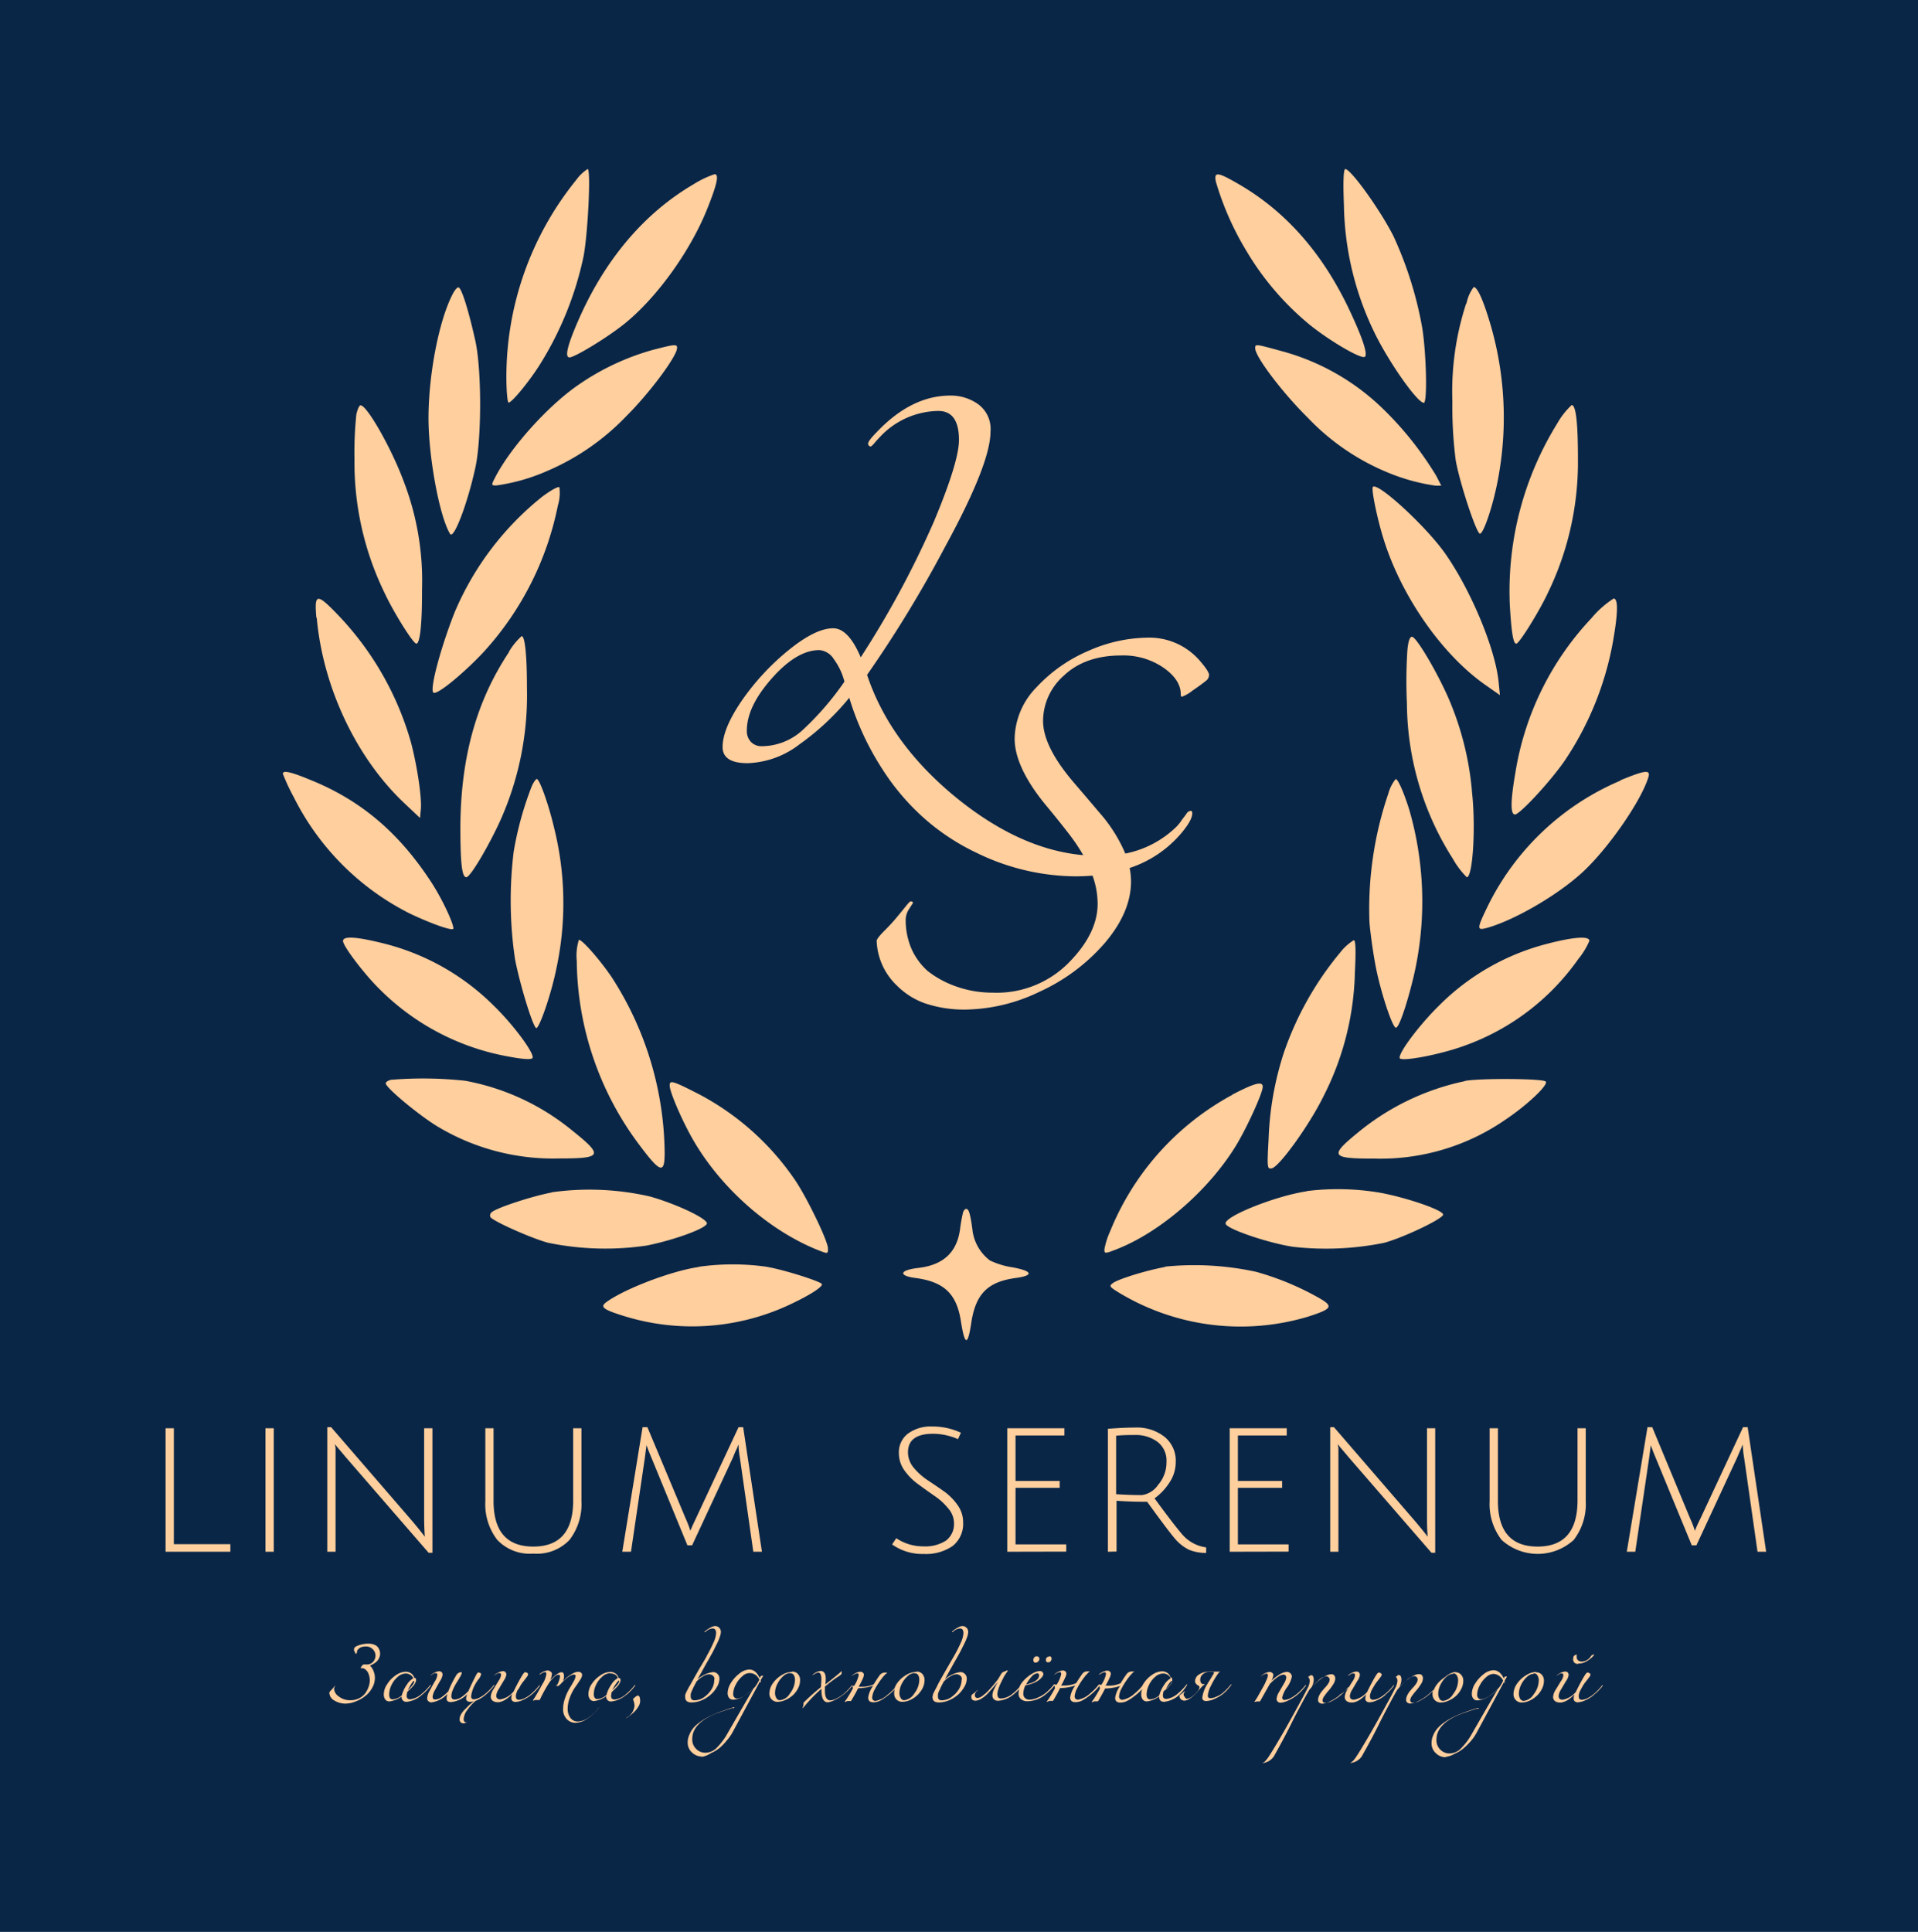 <svg xmlns="http://www.w3.org/2000/svg" viewBox="0 0 278.01 280"><defs><style>.a{fill:#0a2647;}.b{fill:#ffcf9d;}</style></defs><rect class="a" width="278.01" height="280"/><path class="b" d="M51.66,239.58c0,.07,0,.11-.08.11s-.06-.05-.11-.15,0-.13-.08-.19a.57.57,0,0,1-.07-.13l0-.09a.41.41,0,0,1,0-.12c0-.22.23-.4.68-.55a4.18,4.18,0,0,1,1.38-.24,2.22,2.22,0,0,1,.87.15,1.15,1.15,0,0,1,.54.39,1.9,1.9,0,0,1,.24.47,1.7,1.7,0,0,1,.06.46,1.33,1.33,0,0,1-.13.58,1.66,1.66,0,0,1-.27.44,2,2,0,0,1-.4.34,2.23,2.23,0,0,1-.37.21l-.3.15a1.69,1.69,0,0,1,.25.27,2.4,2.4,0,0,1,.3.59,2.49,2.49,0,0,1,.17.91,2.87,2.87,0,0,1-.42,1.49,3.8,3.8,0,0,1-1.05,1.2,5.13,5.13,0,0,1-1.38.75,3.85,3.85,0,0,1-1.39.29,3.06,3.06,0,0,1-1.64-.45,1.32,1.32,0,0,1-.72-1.17s.07-.13.22-.29a2.56,2.56,0,0,0,.27-.29l.21-.25c.05-.06.08-.1.09-.1s.06,0,.06,0l-.09.15a.48.48,0,0,0-.08.25,1.47,1.47,0,0,0,.69,1.12,2.62,2.62,0,0,0,1.68.54,2.74,2.74,0,0,0,1.3-.3,2.42,2.42,0,0,0,.88-.75,3.39,3.39,0,0,0,.47-.93,2.77,2.77,0,0,0,.16-.91,2.52,2.52,0,0,0-.21-1,1.32,1.32,0,0,0-.62-.69.34.34,0,0,0-.16-.05l-.16,0a.18.18,0,0,1-.1,0,.09.09,0,0,1-.05-.08.68.68,0,0,1,.16-.27c.11-.14.19-.2.26-.2a1,1,0,0,1,.24,0l.27,0a1.2,1.2,0,0,0,.83-.36,1.38,1.38,0,0,0,.37-1A1.29,1.29,0,0,0,54,239a1.34,1.34,0,0,0-1-.37,1.54,1.54,0,0,0-.43.05,1,1,0,0,0-.32.1,1.07,1.07,0,0,0-.22.15.91.91,0,0,0-.17.17,1.08,1.08,0,0,0-.11.18.88.88,0,0,0,0,.15.27.27,0,0,0,0,.12ZM59.1,245c.63-.63.95-1.06.95-1.3,0,0,0-.07-.08-.07S59.54,244.09,59.1,245Zm-.3-2.45a1.73,1.73,0,0,0-1.16.5,3.44,3.44,0,0,0-.9,1.19,3.13,3.13,0,0,0-.33,1.32c0,.49.17.74.52.74a2.25,2.25,0,0,0,1.31-.58,4.72,4.72,0,0,1,.72-1.53,2.6,2.6,0,0,1,.94-.94,1,1,0,0,0-.43-.51A1.19,1.19,0,0,0,58.8,242.55Zm2.34,3.1a3.91,3.91,0,0,1-2.18,1,.67.67,0,0,1-.74-.77,3.84,3.84,0,0,1-1.76.71.74.74,0,0,1-.63-.29,1.3,1.3,0,0,1-.2-.75,2.67,2.67,0,0,1,.49-1.45,4.24,4.24,0,0,1,1.24-1.29,2.61,2.61,0,0,1,1.47-.52,1.35,1.35,0,0,1,.75.23,1.18,1.18,0,0,1,.47.66c.16,0,.25.07.25.21a1,1,0,0,1,0,.24.84.84,0,0,1-.09.23l-.1.2a1.25,1.25,0,0,1-.14.2l-.15.17-.17.18-.16.16-.2.2-.23.21a1.84,1.84,0,0,0-.11.62c0,.33.17.49.53.49a3.08,3.08,0,0,0,1.62-.77,7.74,7.74,0,0,0,1.28-1.32s0,0,.08,0a0,0,0,0,1,0,0,.08.08,0,0,1,0,.06A6.7,6.7,0,0,1,61.14,245.65Zm6.61-.14a3.77,3.77,0,0,1-2.37,1.18c-.43,0-.64-.17-.64-.51a1.92,1.92,0,0,1,.12-.69,3.85,3.85,0,0,1-2.3,1.24.68.68,0,0,1-.45-.15.56.56,0,0,1-.19-.47,2.48,2.48,0,0,1,.37-1.08c.24-.46.49-.91.73-1.33a2.25,2.25,0,0,0,.37-.9c0-.2-.06-.3-.19-.3l-.13,0a.2.2,0,0,0-.11,0l-.13.06-.1.06-.11.07-.12.08-.09.06a0,0,0,0,1,0,0s0-.05.06-.08a2.47,2.47,0,0,1,1.13-.53c.37,0,.55.18.55.53a2.27,2.27,0,0,1-.36.87q-.36.62-.72,1.29a2.37,2.37,0,0,0-.36,1,.46.46,0,0,0,.1.33.48.48,0,0,0,.31.08,1.82,1.82,0,0,0,1-.43,5.93,5.93,0,0,0,.85-.74,15.43,15.43,0,0,1,1.24-2.47.86.86,0,0,1,.64-.32c.06,0,.09,0,.09.07a1.62,1.62,0,0,1-.24.58c-.16.28-.33.57-.53.88a7.61,7.61,0,0,0-.52,1,2.61,2.61,0,0,0-.23.92c0,.34.16.51.49.51a1.9,1.9,0,0,0,1.1-.44,5.71,5.71,0,0,0,.88-.78c.36-.81.72-1.55,1.06-2.21a1.92,1.92,0,0,1,.32-.49l.06,0a.6.6,0,0,1,.27.07.2.2,0,0,1,.14.19,1.88,1.88,0,0,1-.42.77,5.84,5.84,0,0,0-.54.87,4.75,4.75,0,0,0-.49,1.52c0,.32.13.47.39.47a2,2,0,0,0,.76-.21,4.5,4.5,0,0,0,.86-.55,8.14,8.14,0,0,0,1.29-1.32.08.08,0,0,1,.07,0s0,0,0,0,0,0,0,.06a7,7,0,0,1-1.3,1.38,5,5,0,0,1-1.44.87,7.19,7.19,0,0,0-1.2,1.33,2.43,2.43,0,0,0-.51,1.31.67.67,0,0,0,.08.33.3.3,0,0,0,.24.13.19.19,0,0,0,.13-.06l.08-.05s0,0,0,0-.06.09-.2.16a.82.82,0,0,1-.36.1.54.54,0,0,1-.56-.6,1.46,1.46,0,0,1,.2-.69,3.23,3.23,0,0,1,.59-.75l.63-.63c.17-.15.38-.33.64-.53a2.05,2.05,0,0,1-.51.08.75.75,0,0,1-.45-.12.45.45,0,0,1-.16-.38A1.79,1.79,0,0,1,67.75,245.51Zm9.24.14a5.14,5.14,0,0,1-1.19.73,2.9,2.9,0,0,1-1.09.29.61.61,0,0,1-.43-.15.48.48,0,0,1-.16-.38,1.73,1.73,0,0,1,.13-.63,1.14,1.14,0,0,1-.12.12l-.15.15-.17.15-.2.16-.22.16-.23.15-.26.13a1.48,1.48,0,0,1-.27.1l-.27.07a1.53,1.53,0,0,1-.3,0,1.1,1.1,0,0,1-.64-.2.74.74,0,0,1-.28-.64,2.15,2.15,0,0,1,.37-1l.74-1.22a2,2,0,0,0,.38-.85c0-.2-.06-.3-.19-.3l-.13,0a.2.2,0,0,0-.11,0l-.13.06-.1.06-.11.07-.12.08-.09.06a0,0,0,0,1,0,0s0-.05.06-.08a2.42,2.42,0,0,1,1.13-.53.48.48,0,0,1,.55.53,2.16,2.16,0,0,1-.37.84l-.73,1.23a2.13,2.13,0,0,0-.36.93c0,.38.2.56.61.56a3.23,3.23,0,0,0,1.9-1.14q.59-1.23,1.2-2.25c.22-.37.38-.55.47-.55a.51.51,0,0,1,.27.08c.12.06.17.13.17.22a.82.82,0,0,1-.19.39c-.13.18-.3.4-.5.65a4.87,4.87,0,0,0-.45.65,1.21,1.21,0,0,1-.1.19l-.12.21L75,245l-.1.22c0,.07,0,.14-.07.22a2,2,0,0,0-.05.24.93.93,0,0,0,0,.23.52.52,0,0,0,.11.33.47.47,0,0,0,.34.12,1.94,1.94,0,0,0,.78-.22,4,4,0,0,0,.88-.56,7.74,7.74,0,0,0,1.28-1.32s0,0,.08,0,0,0,0,0,0,0,0,.06A7,7,0,0,1,77,245.65Zm3-3a1.91,1.91,0,0,1-.27.86l.29-.26.46-.42a5.2,5.2,0,0,1,.46-.31,1.09,1.09,0,0,1,.47-.16.29.29,0,0,1,.25.13.51.51,0,0,1,.09.32,1.24,1.24,0,0,1,0,.36,1.35,1.35,0,0,1-.1.32l0,.13.14-.14c.06-.07.18-.17.36-.33a5.41,5.41,0,0,1,.52-.39,3.22,3.22,0,0,1,.58-.32,1.39,1.39,0,0,1,.58-.14.6.6,0,0,1,.4.13.41.41,0,0,1,.16.34,1.69,1.69,0,0,1-.33.76c-.22.34-.46.7-.73,1.07a6.72,6.72,0,0,0-.71,1.4,4.66,4.66,0,0,0-.33,1.69,2.18,2.18,0,0,0,.38,1.26,1.3,1.3,0,0,0,1.13.55,2.77,2.77,0,0,0,1.59-.62,5.31,5.31,0,0,0,1.35-1.32.1.1,0,0,1,.07-.06s0,0,0,0a.06.06,0,0,1,0,0,6.51,6.51,0,0,1-1.6,1.54,3.15,3.15,0,0,1-1.77.65,1.7,1.7,0,0,1-1.3-.56,2,2,0,0,1-.51-1.42,4.75,4.75,0,0,1,.28-1.58,7.4,7.4,0,0,1,.62-1.37c.23-.37.44-.72.62-1.06a1.93,1.93,0,0,0,.29-.76.21.21,0,0,0-.23-.24c-.41,0-1,.4-1.79,1.21l-.08.09-.07.07-.08.08-.08.07-.09.07-.09.06-.1,0a.17.17,0,0,1-.1,0h-.1a0,0,0,0,1,0,0,.13.13,0,0,1,.07-.1.32.32,0,0,0,.1-.11,3.5,3.5,0,0,0,.38-1.15q0-.27-.21-.27a1.06,1.06,0,0,0-.61.31,5.44,5.44,0,0,0-.67.74,20.06,20.06,0,0,0-1.41,2.53.14.14,0,0,1-.12.09H77.8a.69.69,0,0,0-.22,0l-.31.11s0,0,0-.05v0l0,0,0-.05c.28-.4.73-1.18,1.36-2.33a3.54,3.54,0,0,0,.56-1.43q0-.3-.18-.3a1.58,1.58,0,0,0-.7.32l-.1.06s0,0,0,0,0-.05,0-.08a2.16,2.16,0,0,1,1.13-.53.59.59,0,0,1,.42.14A.42.42,0,0,1,80,242.7Zm8.77,2.3c.64-.63,1-1.06,1-1.3,0,0,0-.07-.07-.07S89.17,244.09,88.73,245Zm-.29-2.45a1.74,1.74,0,0,0-1.17.5,3.44,3.44,0,0,0-.9,1.19,3.13,3.13,0,0,0-.33,1.32c0,.49.18.74.52.74a2.23,2.23,0,0,0,1.31-.58,4.72,4.72,0,0,1,.72-1.53,2.68,2.68,0,0,1,.94-.94,1,1,0,0,0-.42-.51A1.21,1.21,0,0,0,88.44,242.55Zm2.34,3.1a4,4,0,0,1-2.19,1,.67.67,0,0,1-.74-.77,3.81,3.81,0,0,1-1.76.71.72.72,0,0,1-.62-.29,1.23,1.23,0,0,1-.21-.75,2.67,2.67,0,0,1,.49-1.45A4.27,4.27,0,0,1,87,242.84a2.58,2.58,0,0,1,1.47-.52,1.3,1.3,0,0,1,.74.23,1.18,1.18,0,0,1,.47.66c.17,0,.25.07.25.21a1,1,0,0,1,0,.24.79.79,0,0,1-.08.23l-.11.2a.82.82,0,0,1-.14.2l-.15.17-.17.18-.15.16-.21.2-.23.21a1.84,1.84,0,0,0-.11.62c0,.33.18.49.53.49a3,3,0,0,0,1.62-.77A7.74,7.74,0,0,0,92,244.23s0,0,.08,0,0,0,0,0,0,0,0,.06A7,7,0,0,1,90.78,245.65Zm1.6.13c.25,0,.38.27.38.83a1.7,1.7,0,0,1-.32.88,3.43,3.43,0,0,1-.69.81,7.37,7.37,0,0,1-.71.57,1.14,1.14,0,0,1-.37.22s-.06,0-.06,0v0s0,0,0,0h0l0,0,0,0s0,0,0,0l.07,0,.07-.06.1-.07a2.18,2.18,0,0,0,1.09-1.65,2.13,2.13,0,0,0-.1-.64,2.74,2.74,0,0,1-.1-.36c0-.07.07-.13.21-.21A.8.8,0,0,1,92.38,245.78Zm7.65-1.55q.42-.76,1.2-2.13c.53-.91,1-1.64,1.26-2.2a16.84,16.84,0,0,0,.88-1.75,3.8,3.8,0,0,0,.4-1.39c0-.46-.17-.69-.5-.69a1.52,1.52,0,0,0-.94.41.91.91,0,0,1-.18.13s-.05,0-.05-.05.06-.08.18-.18a4.67,4.67,0,0,1,.75-.48,1.47,1.47,0,0,1,.58-.18.84.84,0,0,1,.85.86,2.1,2.1,0,0,1-.15.68,6.26,6.26,0,0,1-.41,1c-.19.38-.36.7-.5,1s-.34.62-.59,1.08-.42.72-.48.84l-1.26,2.27a4.26,4.26,0,0,1,2.25-1.06.91.91,0,0,1,.66.27.93.93,0,0,1,.27.69,2.38,2.38,0,0,1-.34,1.16,4.35,4.35,0,0,1-.88,1.11,4.85,4.85,0,0,1-1.3.84,3.85,3.85,0,0,1-1.54.33c-.6,0-.9-.26-.9-.76a.91.91,0,0,1,0-.31,2,2,0,0,1,.15-.4l.18-.36.2-.38Zm3.5-.79a.62.62,0,0,0-.26-.56.9.9,0,0,0-.53-.17,1.82,1.82,0,0,0-.84.28,4.36,4.36,0,0,0-1,.8c0,.07-.11.22-.22.44s-.21.39-.25.49-.1.23-.18.4a3.11,3.11,0,0,0-.16.45,2.33,2.33,0,0,0,0,.36.49.49,0,0,0,.55.55,2.41,2.41,0,0,0,1.48-.52,3.8,3.8,0,0,0,1.08-1.23A2.62,2.62,0,0,0,103.53,243.44Zm6.51.11a1.47,1.47,0,0,0-2.46-.56,3.77,3.77,0,0,0-.94,1.18,3.08,3.08,0,0,0-.4,1.44.63.63,0,0,0,.16.42.47.47,0,0,0,.37.2c.64,0,1.51-.56,2.62-1.67A4.48,4.48,0,0,0,110,243.55Zm-8.33,11.08a2.06,2.06,0,0,1-1.43-.58,1.89,1.89,0,0,1-.63-1.47,2.58,2.58,0,0,1,.25-1.12,3.62,3.62,0,0,1,.6-1,5.12,5.12,0,0,1,.93-.82,9.52,9.52,0,0,1,1.08-.68c.34-.18.74-.37,1.2-.56s.83-.32,1.15-.43l1-.35.48-.13s.08,0,.08.07a.08.08,0,0,1,0,0,.1.1,0,0,1-.06.05l-.08,0-.1,0-.1,0c-1.2.39-2,.67-2.39.82q-2.79,1.14-3.28,2.89a3.45,3.45,0,0,0-.1.81,1.88,1.88,0,0,0,.56,1.39,1.83,1.83,0,0,0,1.36.56,2.33,2.33,0,0,0,1.67-.76,9.51,9.51,0,0,0,1.55-2.09q2.85-4.95,3.77-6.5h0a6.74,6.74,0,0,1-1.47,1.18,3,3,0,0,1-1.51.48.72.72,0,0,1-.6-.27,1.19,1.19,0,0,1-.2-.71,2.91,2.91,0,0,1,.49-1.47,5.07,5.07,0,0,1,1.25-1.36,2.37,2.37,0,0,1,1.38-.56c.64,0,1.15.41,1.53,1.24l.06-.11a.88.88,0,0,1,.09-.16.23.23,0,0,1,.12-.06h.1l.06,0,.07,0,0,0,0,0a.14.14,0,0,1-.06.11.75.75,0,0,0-.08.14,1.6,1.6,0,0,0-.13.21l-.11.22a.41.41,0,0,1,.06.19s0,.07-.06.07,0,0-.08-.13l-4,7.42a6.87,6.87,0,0,1-.77,1.09,8.75,8.75,0,0,1-1,1.06,5,5,0,0,1-1.32.81A3.26,3.26,0,0,1,101.71,254.63Zm12.79-12.1a1.55,1.55,0,0,0-1,.45,3.64,3.64,0,0,0-.86,1.13,2.94,2.94,0,0,0-.33,1.29,1.4,1.4,0,0,0,.2.77.58.58,0,0,0,.5.3,1.92,1.92,0,0,0,1.47-1,3.22,3.22,0,0,0,.72-1.94,1.39,1.39,0,0,0-.19-.75A.55.55,0,0,0,114.5,242.53Zm.27-.21a1.09,1.09,0,0,1,.85.34,1.27,1.27,0,0,1,.32.9,2.57,2.57,0,0,1-.31,1.22,3.71,3.71,0,0,1-.77,1,4,4,0,0,1-1.06.66,2.71,2.71,0,0,1-1.1.26,1.15,1.15,0,0,1-.87-.34,1.18,1.18,0,0,1-.34-.88A2.63,2.63,0,0,1,112,244a4.13,4.13,0,0,1,1.29-1.21A2.9,2.9,0,0,1,114.77,242.32Zm17.76.21a1.55,1.55,0,0,0-1,.45,3.49,3.49,0,0,0-.86,1.13,2.94,2.94,0,0,0-.33,1.29,1.32,1.32,0,0,0,.2.77.57.57,0,0,0,.5.3,2,2,0,0,0,1.47-1,3.27,3.27,0,0,0,.71-1.94,1.3,1.3,0,0,0-.19-.75A.54.54,0,0,0,132.53,242.53Zm.28-.21a1.09,1.09,0,0,1,.85.34,1.27,1.27,0,0,1,.32.9,2.69,2.69,0,0,1-.31,1.22,3.74,3.74,0,0,1-.78,1,3.8,3.8,0,0,1-1,.66,2.79,2.79,0,0,1-1.11.26,1.18,1.18,0,0,1-.87-.34,1.22,1.22,0,0,1-.33-.88,2.06,2.06,0,0,1,.08-.6,6.87,6.87,0,0,1-.8.75,9,9,0,0,1-1.2.84,2.21,2.21,0,0,1-1.09.3c-.51,0-.76-.23-.76-.69a3.85,3.85,0,0,1,.73-1.72,7.15,7.15,0,0,1-2.19.37c-.17.35-.51,1-1,1.81,0,0,0,0-.06.05a.19.19,0,0,1-.09,0l-.12,0-.13,0-.14,0a.64.64,0,0,0-.2.08l-.12.05s-.06,0-.06,0,0,0,0-.08l.15-.2a3.34,3.34,0,0,0,.23-.34c.28-.43.54-.88.79-1.35a1,1,0,0,0-.07-.29,1.11,1.11,0,0,1,0-.13,6.79,6.79,0,0,1-1.2,1.24,7,7,0,0,1-1.37.87,2.94,2.94,0,0,1-1,.33c-.61,0-.92-.59-.92-1.77v-.19a22.1,22.1,0,0,0-2.56,2.65c-.09.11-.14.16-.16.16s0,0,0,0a.16.16,0,0,1,0-.08.53.53,0,0,1,.06-.14c0-.06,0-.1,0-.13a.6.6,0,0,0,.06-.19,1,1,0,0,1,0-.12.23.23,0,0,1,0-.1.6.6,0,0,1,.11-.14,29.71,29.71,0,0,1,2.41-2.14c.05-.65.07-1.05.07-1.2a1.75,1.75,0,0,0-.11-.66.38.38,0,0,0-.34-.26,1.58,1.58,0,0,0-.7.32l-.1.06s0,0,0,0,0-.05,0-.08a2.16,2.16,0,0,1,1.13-.53q.75,0,.75,1.14c0,.06,0,.33-.05.81l.87-.69c.38-.3.69-.55.92-.75a4.26,4.26,0,0,0,.56-.51l0,0s0,0,0,0l0,0h0s0,0,0,.06a.17.17,0,0,1,0,.07.77.77,0,0,1,0,.15.82.82,0,0,0,0,.14,2,2,0,0,1-.47.38,19.09,19.09,0,0,0-1.95,1.47l0,.6c0,.93.27,1.39.8,1.39a2.09,2.09,0,0,0,.88-.27,5.87,5.87,0,0,0,.92-.57,7.74,7.74,0,0,0,1.28-1.32s0,0,.08,0a0,0,0,0,1,0,0,.15.15,0,0,1,0,.06l.08,0,.19,0a4.53,4.53,0,0,0,.66-1.52q0-.3-.18-.3a1.58,1.58,0,0,0-.7.32l-.1.06s0,0,0,0,0-.05.05-.08a2.16,2.16,0,0,1,1.13-.53.59.59,0,0,1,.42.14.42.42,0,0,1,.14.33,1.85,1.85,0,0,1-.2.61,6.72,6.72,0,0,1-.38.76l-.18.34.58,0a3.9,3.9,0,0,0,1.59-.35c.38-.6.68-1.06.93-1.39a.91.91,0,0,1,.62-.31l.21,0a.92.92,0,0,1,.22,0s0,0,0,0,0,0-.07.07a2.15,2.15,0,0,0-.29.26,5.14,5.14,0,0,0-.43.51,10.89,10.89,0,0,0-1,1.54,3,3,0,0,0-.4,1.2.46.46,0,0,0,.51.52,3.54,3.54,0,0,0,1.73-.9,6.81,6.81,0,0,0,1-.93A3,3,0,0,1,130,244a4.28,4.28,0,0,1,1.3-1.21A2.9,2.9,0,0,1,132.81,242.32Zm3.08,1.91c.27-.51.67-1.22,1.19-2.13l1.27-2.2c.32-.57.61-1.15.88-1.75a3.94,3.94,0,0,0,.39-1.39c0-.46-.17-.69-.5-.69a1.54,1.54,0,0,0-.94.41.91.91,0,0,1-.18.13,0,0,0,0,1-.05-.05s.06-.08.18-.18a4.33,4.33,0,0,1,.76-.48,1.39,1.39,0,0,1,.57-.18.84.84,0,0,1,.85.86,2.34,2.34,0,0,1-.14.68,7.68,7.68,0,0,1-.42,1c-.19.38-.35.7-.5,1s-.33.62-.59,1.08l-.48.84-1.26,2.27a4.28,4.28,0,0,1,2.26-1.06.89.89,0,0,1,.65.27.93.93,0,0,1,.27.69,2.38,2.38,0,0,1-.34,1.16,4.53,4.53,0,0,1-.87,1.11,4.91,4.91,0,0,1-1.31.84,3.8,3.8,0,0,1-1.53.33c-.61,0-.91-.26-.91-.76a1.24,1.24,0,0,1,.05-.31c0-.12.09-.26.15-.4l.18-.36.21-.38Zm3.5-.79a.61.61,0,0,0-.27-.56.88.88,0,0,0-.53-.17,1.82,1.82,0,0,0-.84.28,4.13,4.13,0,0,0-1,.8l-.23.44-.25.49c0,.1-.1.23-.18.4s-.12.32-.16.45a2.28,2.28,0,0,0,0,.36.48.48,0,0,0,.54.55,2.39,2.39,0,0,0,1.48-.52,3.72,3.72,0,0,0,1.09-1.23A2.73,2.73,0,0,0,139.39,243.44Zm9.33.75c1.25-.3,1.87-.75,1.87-1.35a.24.24,0,0,0-.07-.18.2.2,0,0,0-.18-.09,1.22,1.22,0,0,0-.83.47A4.93,4.93,0,0,0,148.72,244.19Zm3.35-4.09c.21,0,.32.11.32.34a.54.54,0,0,1-.15.39.49.49,0,0,1-.36.15c-.21,0-.31-.13-.31-.39a.46.46,0,0,1,.15-.33A.47.47,0,0,1,152.07,240.1Zm-1.84,0a.39.39,0,0,1,.28.11.32.32,0,0,1,.12.25.51.51,0,0,1-.18.39.53.53,0,0,1-.39.17c-.21,0-.31-.14-.31-.41a.53.53,0,0,1,.14-.34A.44.44,0,0,1,150.23,240.05ZM168.89,245c.63-.63,1-1.06,1-1.3,0,0,0-.07-.08-.07S169.33,244.09,168.89,245Zm-.3-2.45a1.77,1.77,0,0,0-1.17.5,3.54,3.54,0,0,0-.89,1.19,3.13,3.13,0,0,0-.33,1.32c0,.49.17.74.52.74a2.25,2.25,0,0,0,1.31-.58,4.72,4.72,0,0,1,.72-1.53,2.6,2.6,0,0,1,.94-.94,1.06,1.06,0,0,0-.43-.51A1.19,1.19,0,0,0,168.59,242.55Zm2.34,3.1a3.91,3.91,0,0,1-2.18,1c-.5,0-.74-.26-.74-.77a3.84,3.84,0,0,1-1.76.71.74.74,0,0,1-.63-.29,1.3,1.3,0,0,1-.2-.75,2.08,2.08,0,0,1,.14-.76,6.09,6.09,0,0,1-.87.83,8.36,8.36,0,0,1-1.2.84,2.19,2.19,0,0,1-1.09.3c-.51,0-.76-.23-.76-.69a3.85,3.85,0,0,1,.73-1.72,7.1,7.1,0,0,1-2.19.37c-.17.35-.51,1-1,1.81,0,0,0,0-.06.05a.19.19,0,0,1-.09,0l-.11,0-.14,0-.14,0a.64.64,0,0,0-.2.08l-.12.05s-.06,0-.06,0,0,0,0-.08l.15-.2a3.34,3.34,0,0,0,.23-.34c.28-.43.54-.88.79-1.35a1.36,1.36,0,0,0-.06-.29.38.38,0,0,1,0-.13,6.79,6.79,0,0,1-1.2,1.24,8.36,8.36,0,0,1-1.2.84,2.19,2.19,0,0,1-1.09.3c-.51,0-.76-.23-.76-.69a3.79,3.79,0,0,1,.74-1.72,7.23,7.23,0,0,1-2.2.37c-.17.35-.51,1-1,1.81,0,0,0,0-.06.05a.19.19,0,0,1-.09,0l-.11,0-.14,0-.14,0a.64.64,0,0,0-.2.08l-.12.05s-.05,0-.05,0a.2.2,0,0,1,0-.08l.15-.2a3.34,3.34,0,0,0,.23-.34c.28-.43.54-.88.79-1.35a1.36,1.36,0,0,0-.06-.29.58.58,0,0,1,0-.13,7.51,7.51,0,0,1-1.2,1.24,4.34,4.34,0,0,1-2.75,1.07,1.43,1.43,0,0,1-.9-.29,1,1,0,0,1-.37-.83,2.1,2.1,0,0,1,.1-.65,6.8,6.8,0,0,1-.74.7,3.93,3.93,0,0,1-2.32,1,.88.88,0,0,1-.62-.22.78.78,0,0,1-.21-.56,2,2,0,0,1,.18-.77,13,13,0,0,1,.62-1.21c-.67.8-1.12,1.32-1.35,1.57a4.56,4.56,0,0,1-1.11.92,1.83,1.83,0,0,1-.76.26c-.41,0-.62-.16-.62-.47a.63.63,0,0,1,0-.26.57.57,0,0,1,.09-.16l.17-.13.16-.12.24-.21.17-.15s0-.05.07-.05a0,0,0,0,1,0,0,.2.2,0,0,1-.07.11.84.84,0,0,0-.34.63.41.41,0,0,0,.11.31.4.4,0,0,0,.29.11,1.38,1.38,0,0,0,.68-.3,5.45,5.45,0,0,0,.92-.81,16.6,16.6,0,0,0,1.46-1.75c0-.08.13-.22.23-.41a1.64,1.64,0,0,1,.28-.41,1.55,1.55,0,0,1,.43-.2l.12-.06.12-.06.07,0s.06,0,.06.05a.48.48,0,0,1-.11.18l-.26.39a2.6,2.6,0,0,0-.26.45c-.19.38-.34.67-.44.89a5.63,5.63,0,0,0-.29.75,2.57,2.57,0,0,0-.14.71,1,1,0,0,0,.11.48.5.5,0,0,0,.44.17,2.94,2.94,0,0,0,1.72-.75,6.38,6.38,0,0,0,.93-.9l0-.05a3.32,3.32,0,0,1,.61-.9,5.49,5.49,0,0,1,.81-.72,4.13,4.13,0,0,1,.84-.49,2,2,0,0,1,.71-.17.48.48,0,0,1,.34.13.42.42,0,0,1,.15.34.6.6,0,0,1-.08.24,2,2,0,0,1-.27.34,2.68,2.68,0,0,1-.47.38,3.7,3.7,0,0,1-.77.37,5.09,5.09,0,0,1-1,.27,2.68,2.68,0,0,0-.31,1.2.84.84,0,0,0,.26.66,1,1,0,0,0,.66.22,3,3,0,0,0,1.11-.27,5.07,5.07,0,0,0,1.15-.65,7.74,7.74,0,0,0,1.28-1.32.1.1,0,0,1,.08,0s0,0,0,0,0,0,0,.06l.1,0,.19,0a4.53,4.53,0,0,0,.66-1.52c0-.2-.07-.3-.19-.3a1.58,1.58,0,0,0-.7.32l-.1.06s0,0,0,0,0-.05.05-.08a2.2,2.2,0,0,1,1.13-.53.57.57,0,0,1,.42.14.42.42,0,0,1,.14.33,1.63,1.63,0,0,1-.2.61c-.12.28-.25.54-.37.76l-.19.34.58,0a4,4,0,0,0,1.6-.35c.37-.6.68-1.06.92-1.39a.91.91,0,0,1,.62-.31l.21,0,.22,0s0,0,0,0,0,0-.07.07a1.74,1.74,0,0,0-.28.26,4.05,4.05,0,0,0-.44.51,10.89,10.89,0,0,0-1,1.54,3,3,0,0,0-.4,1.2.46.46,0,0,0,.51.52,3.54,3.54,0,0,0,1.73-.9,7.74,7.74,0,0,0,1.28-1.32s.05,0,.08,0,0,0,0,0,0,0,0,.06l.09,0,.18,0a4.42,4.42,0,0,0,.67-1.52c0-.2-.07-.3-.19-.3a1.58,1.58,0,0,0-.7.32l-.1.06s0,0,0,0,0-.05,0-.08a2.16,2.16,0,0,1,1.13-.53.57.57,0,0,1,.42.14.42.42,0,0,1,.14.33,1.63,1.63,0,0,1-.2.61c-.12.28-.25.54-.37.76l-.19.34.58,0a4,4,0,0,0,1.6-.35c.37-.6.67-1.06.92-1.39a.91.91,0,0,1,.62-.31l.21,0a.92.92,0,0,1,.22,0s0,0,0,0,0,0-.07.07a1.74,1.74,0,0,0-.28.26,4.05,4.05,0,0,0-.44.51,10.89,10.89,0,0,0-1,1.54,3,3,0,0,0-.4,1.2.46.46,0,0,0,.51.52,3.54,3.54,0,0,0,1.73-.9,7.43,7.43,0,0,0,1.1-1.09,2.79,2.79,0,0,1,.19-.33,4.24,4.24,0,0,1,1.24-1.29,2.61,2.61,0,0,1,1.47-.52,1.35,1.35,0,0,1,.75.23,1.18,1.18,0,0,1,.47.66q.24,0,.24.21a1.94,1.94,0,0,1,0,.24.84.84,0,0,1-.09.23l-.1.2a1.25,1.25,0,0,1-.14.2l-.15.17-.17.18-.16.16-.2.2-.23.21a1.84,1.84,0,0,0-.11.62c0,.33.17.49.53.49a3.08,3.08,0,0,0,1.62-.77,8.13,8.13,0,0,0,1.28-1.32.08.08,0,0,1,.08,0,0,0,0,0,1,0,0,.08.08,0,0,1,0,.06A6.7,6.7,0,0,1,170.93,245.65Zm1.1.56a1.36,1.36,0,0,0,.68-.27,4.46,4.46,0,0,0,.86-.8,1.07,1.07,0,0,0,.29-.61.24.24,0,0,0-.1-.19c-.36-.19-.54-.42-.54-.68a1.17,1.17,0,0,1,.63-1,2.56,2.56,0,0,1,1.3-.38l.53,0a4.6,4.6,0,0,0,.46,0h.58c.1,0,.15,0,.15.05a.08.08,0,0,1,0,0l-.06,0-.06,0a1.8,1.8,0,0,0-.2.24,12.14,12.14,0,0,0-1,1.7,3.88,3.88,0,0,0-.48,1.47q0,.39.36.39a2.38,2.38,0,0,0,.9-.23,3.34,3.34,0,0,0,.8-.45,8.14,8.14,0,0,0,1.29-1.32.08.08,0,0,1,.07,0s0,0,0,0,0,0,0,.06a7,7,0,0,1-1.3,1.38,5.43,5.43,0,0,1-1.09.63,3.27,3.27,0,0,1-1.25.34c-.39,0-.58-.17-.58-.49a4.75,4.75,0,0,1,.75-2c.09-.17.23-.38.4-.65l.4-.67a1,1,0,0,0,.15-.31c0-.07-.14-.11-.43-.11h-.27a1.33,1.33,0,0,0-.93.35,1,1,0,0,0-.37.77c0,.36.12.58.36.65l.12,0,.16,0s0,0,0,0,0,0,0,.05l-.09.07-.14.1c-.07.05-.37.37-.91,1-.74.78-1.34,1.18-1.81,1.18a.7.7,0,0,1-.7-.68c0-.06,0-.12.13-.17l.3-.24.22-.19a.21.21,0,0,1,.08-.06.05.05,0,0,1,.06.06l0,0-.06.06a.24.24,0,0,0-.06.08.41.41,0,0,0-.07.25.45.45,0,0,0,.15.32A.49.49,0,0,0,172,246.21Zm12.54-3.51a2,2,0,0,1-.3.91,7.75,7.75,0,0,1,1.15-.89,2.34,2.34,0,0,1,1.11-.41.73.73,0,0,1,.51.21.67.67,0,0,1,.21.49,4,4,0,0,1-.7,1.54,4.18,4.18,0,0,0-.7,1.47.45.45,0,0,0,.08.26.27.27,0,0,0,.22.1,2,2,0,0,0,.89-.25,5.58,5.58,0,0,0,.9-.58,7.74,7.74,0,0,0,1.28-1.32s.05,0,.08,0,0,0,0,0,0,0,0,.06a7,7,0,0,1-1.3,1.38,6.28,6.28,0,0,1-1.34.82,2.88,2.88,0,0,1-1.05.29.55.55,0,0,1-.4-.15.51.51,0,0,1-.17-.39,2.32,2.32,0,0,1,.35-1l.7-1.21a2.12,2.12,0,0,0,.35-.9.41.41,0,0,0-.12-.31.38.38,0,0,0-.26-.11c-.47,0-1.13.45-2,1.35l-1.39,2.47a.15.15,0,0,1-.1.07l-.18,0a.56.56,0,0,0-.2,0,2,2,0,0,0-.23.06l-.15,0s0,0,0,0v0l0,0a.18.18,0,0,0,.05-.07,8,8,0,0,0,.49-.78l.86-1.53q.15-.28.36-.78a2.2,2.2,0,0,0,.21-.65c0-.2-.06-.3-.19-.3a1.62,1.62,0,0,0-.7.32l-.09.06a0,0,0,0,1,0,0s0-.05.06-.08a2.16,2.16,0,0,1,1.13-.53.56.56,0,0,1,.41.14A.39.39,0,0,1,184.57,242.7Zm9.6,3a7.52,7.52,0,0,1-1.39.89,2.76,2.76,0,0,1-1.12.33.69.69,0,0,1-.43-.14.47.47,0,0,1-.18-.39,1.62,1.62,0,0,1,.17-.67,3.36,3.36,0,0,1,.42-.64c.16-.19.32-.38.49-.56a3.83,3.83,0,0,0,.42-.55,1,1,0,0,0,.17-.47.46.46,0,0,0-.16-.42.48.48,0,0,0-.34-.13,2,2,0,0,0-1.11.61,10.09,10.09,0,0,0-1.36,1.4c-.34.61-.63,1.11-.84,1.51-.35.66-1,1.84-1.84,3.54s-1.67,3.19-2.37,4.45a1.79,1.79,0,0,1-.39.48,2.83,2.83,0,0,1-.45.33,4.07,4.07,0,0,1-.44.18l-.34.08-.17,0s-.08,0-.08,0a.05.05,0,0,1,0,0l.05,0,.1,0,.14-.07a.94.94,0,0,0,.18-.12,4.43,4.43,0,0,0,.67-.86c.32-.47.88-1.4,1.69-2.78s1.76-3.1,2.9-5.19c.47-.85.79-1.48,1-1.89a2.55,2.55,0,0,0,.28-.91.79.79,0,0,0-.19-.62l-.08-.06a.05.05,0,0,1,0,0l.08,0,.07-.05a.63.63,0,0,0,.12-.1l.09-.08.07,0,.1,0a.27.27,0,0,1,.23.17,1.07,1.07,0,0,1,.09.49,2.22,2.22,0,0,1-.3,1.05q1.88-1.86,2.88-1.86a.53.53,0,0,1,.37.15.66.66,0,0,1,.17.51,1.63,1.63,0,0,1-.29.8,6.9,6.9,0,0,1-.63.87,6.92,6.92,0,0,0-.63.8,1.26,1.26,0,0,0-.29.62c0,.28.14.41.42.41a2.15,2.15,0,0,0,1-.31,7.42,7.42,0,0,0,1-.63,7.74,7.74,0,0,0,1.28-1.32.1.1,0,0,1,.08,0,0,0,0,0,1,0,0,.13.13,0,0,1,0,.06A7,7,0,0,1,194.17,245.65Zm6.6,0a4.93,4.93,0,0,1-1.19.73,2.82,2.82,0,0,1-1.08.29.63.63,0,0,1-.44-.15.51.51,0,0,1-.16-.38,1.76,1.76,0,0,1,.14-.63l-.13.12-.15.15-.17.15-.2.16-.21.16-.24.15-.25.13a1.9,1.9,0,0,1-.28.1l-.27.07-.29,0a1.1,1.1,0,0,1-.64-.2.74.74,0,0,1-.29-.64,2.27,2.27,0,0,1,.37-1c.25-.42.5-.83.75-1.22a2,2,0,0,0,.37-.85q0-.3-.18-.3l-.14,0a.2.2,0,0,0-.11,0l-.12.06-.11.06-.11.07-.11.08-.1.06s0,0,0,0,0-.05,0-.08a2.47,2.47,0,0,1,1.13-.53c.37,0,.55.18.55.53a2,2,0,0,1-.37.84l-.72,1.23a2.13,2.13,0,0,0-.36.93c0,.38.2.56.6.56a3.25,3.25,0,0,0,1.91-1.14c.39-.82.79-1.57,1.19-2.25.22-.37.38-.55.48-.55a.57.57,0,0,1,.27.08c.11.06.17.13.17.22a.87.87,0,0,1-.2.39c-.13.18-.3.4-.5.65a5.76,5.76,0,0,0-.44.65,1.79,1.79,0,0,1-.11.19,1.52,1.52,0,0,1-.12.21l-.1.2a2.24,2.24,0,0,0-.11.22c0,.07,0,.14-.06.22a1.05,1.05,0,0,0-.06.24,2,2,0,0,0,0,.23.48.48,0,0,0,.12.33.45.45,0,0,0,.34.12,1.94,1.94,0,0,0,.78-.22,3.92,3.92,0,0,0,.87-.56,7.74,7.74,0,0,0,1.29-1.32.08.08,0,0,1,.07,0s0,0,0,0,0,0,0,.06A7,7,0,0,1,200.77,245.65Zm9.88-3.12a1.59,1.59,0,0,0-1,.45,3.61,3.61,0,0,0-.85,1.13,2.94,2.94,0,0,0-.33,1.29,1.4,1.4,0,0,0,.19.77.6.6,0,0,0,.5.3,2,2,0,0,0,1.48-1,3.27,3.27,0,0,0,.71-1.94,1.3,1.3,0,0,0-.19-.75A.54.54,0,0,0,210.65,242.53Zm.28-.21a1.06,1.06,0,0,1,.84.34,1.23,1.23,0,0,1,.33.9,2.58,2.58,0,0,1-.32,1.22,3.52,3.52,0,0,1-.77,1,3.86,3.86,0,0,1-1.06.66,2.71,2.71,0,0,1-1.1.26,1.18,1.18,0,0,1-.87-.34,1.22,1.22,0,0,1-.34-.88,2.08,2.08,0,0,1,.09-.6,6.87,6.87,0,0,1-.8.75,7.52,7.52,0,0,1-1.39.89,2.8,2.8,0,0,1-1.13.33.68.68,0,0,1-.42-.14.47.47,0,0,1-.18-.39,1.62,1.62,0,0,1,.17-.67,2.94,2.94,0,0,1,.42-.64c.16-.19.32-.38.49-.56a3.83,3.83,0,0,0,.42-.55,1,1,0,0,0,.17-.47.46.46,0,0,0-.16-.42.48.48,0,0,0-.34-.13,2,2,0,0,0-1.11.61,10.09,10.09,0,0,0-1.36,1.4c-.35.61-.63,1.11-.84,1.51-.35.66-1,1.84-1.84,3.54s-1.67,3.19-2.38,4.45a1.75,1.75,0,0,1-.38.48,2.83,2.83,0,0,1-.45.33,4.07,4.07,0,0,1-.44.18l-.34.08-.17,0s-.08,0-.08,0,0,0,0,0l0,0,.1,0,.14-.07.18-.12a4.43,4.43,0,0,0,.67-.86c.32-.47.88-1.4,1.69-2.78s1.76-3.1,2.9-5.19c.47-.85.79-1.48,1-1.89a2.78,2.78,0,0,0,.28-.91.79.79,0,0,0-.19-.62l-.08-.06a.05.05,0,0,1,0,0l.07,0,.08-.05.12-.1.09-.08.06,0,.11,0a.25.25,0,0,1,.22.17.94.94,0,0,1,.1.49,2.22,2.22,0,0,1-.3,1.05q1.88-1.86,2.88-1.86a.55.55,0,0,1,.37.15.66.66,0,0,1,.17.51,1.63,1.63,0,0,1-.29.8,6.9,6.9,0,0,1-.63.87,8.3,8.3,0,0,0-.64.8,1.31,1.31,0,0,0-.28.62c0,.28.14.41.42.41a2.15,2.15,0,0,0,1-.31,8.1,8.1,0,0,0,1-.63,6.81,6.81,0,0,0,1-.93,3,3,0,0,1,.34-.64,4.36,4.36,0,0,1,1.29-1.21A2.91,2.91,0,0,1,210.93,242.32Zm6.95,1.23a1.65,1.65,0,0,0-1.43-1,1.68,1.68,0,0,0-1,.45,3.77,3.77,0,0,0-.94,1.18,3,3,0,0,0-.4,1.44.68.68,0,0,0,.15.42.48.48,0,0,0,.38.2c.63,0,1.51-.56,2.62-1.67A4.55,4.55,0,0,0,217.88,243.55Zm-8.33,11.08a2,2,0,0,1-1.42-.58,1.89,1.89,0,0,1-.63-1.47,2.72,2.72,0,0,1,.24-1.12,3.65,3.65,0,0,1,.61-1,5,5,0,0,1,.92-.82,10.57,10.57,0,0,1,1.09-.68c.34-.18.74-.37,1.19-.56l1.15-.43,1.05-.35.48-.13c.06,0,.09,0,.09.07a.08.08,0,0,1,0,0,.13.13,0,0,1-.07.05l-.07,0-.11,0-.09,0c-1.21.39-2,.67-2.4.82q-2.77,1.14-3.27,2.89a3,3,0,0,0-.1.81,1.88,1.88,0,0,0,.55,1.39,1.85,1.85,0,0,0,1.37.56,2.34,2.34,0,0,0,1.67-.76,9.51,9.51,0,0,0,1.55-2.09c1.9-3.3,3.15-5.47,3.77-6.5h0a6.74,6.74,0,0,1-1.47,1.18,3,3,0,0,1-1.51.48.7.7,0,0,1-.6-.27,1.13,1.13,0,0,1-.2-.71,2.81,2.81,0,0,1,.49-1.47,5,5,0,0,1,1.24-1.36,2.4,2.4,0,0,1,1.39-.56c.64,0,1.15.41,1.53,1.24l0-.11a.49.49,0,0,1,.1-.16.17.17,0,0,1,.12-.06h.1l0,0,.08,0,0,0,0,0a.13.13,0,0,1,0,.11.42.42,0,0,0-.09.14l-.12.21-.11.22a.54.54,0,0,1,.05.19s0,.07-.05.07,0,0-.08-.13l-4,7.42a6.77,6.77,0,0,1-.76,1.09,9.64,9.64,0,0,1-1.06,1.06,4.78,4.78,0,0,1-1.31.81A3.3,3.3,0,0,1,209.55,254.63Zm12.79-12.1a1.59,1.59,0,0,0-1,.45,3.61,3.61,0,0,0-.85,1.13,2.94,2.94,0,0,0-.33,1.29,1.4,1.4,0,0,0,.19.77.6.6,0,0,0,.5.3,2,2,0,0,0,1.48-1,3.27,3.27,0,0,0,.71-1.94,1.3,1.3,0,0,0-.19-.75A.54.54,0,0,0,222.34,242.53Zm.28-.21a1.09,1.09,0,0,1,.85.34,1.27,1.27,0,0,1,.32.9,2.58,2.58,0,0,1-.32,1.22,3.52,3.52,0,0,1-.77,1,4,4,0,0,1-1,.66,2.79,2.79,0,0,1-1.11.26,1.18,1.18,0,0,1-.87-.34,1.22,1.22,0,0,1-.34-.88,2.7,2.7,0,0,1,.52-1.52,4.28,4.28,0,0,1,1.3-1.21A2.88,2.88,0,0,1,222.62,242.32Zm8.35,3.33a4.93,4.93,0,0,1-1.19.73,2.86,2.86,0,0,1-1.08.29.62.62,0,0,1-.44-.15.48.48,0,0,1-.16-.38,1.73,1.73,0,0,1,.13-.63s0,.05-.12.12l-.15.15-.17.15-.2.16-.22.16-.23.15-.26.13a1.48,1.48,0,0,1-.27.1l-.27.07a1.53,1.53,0,0,1-.3,0,1.13,1.13,0,0,1-.64-.2.76.76,0,0,1-.28-.64,2.15,2.15,0,0,1,.37-1l.74-1.22a1.91,1.91,0,0,0,.38-.85c0-.2-.06-.3-.19-.3l-.13,0a.2.2,0,0,0-.11,0l-.13.06-.1.06-.11.07-.12.08-.09.06a0,0,0,0,1,0,0s0-.05.06-.08a2.47,2.47,0,0,1,1.13-.53c.37,0,.55.18.55.53a2,2,0,0,1-.37.84l-.73,1.23a2.21,2.21,0,0,0-.35.93c0,.38.2.56.6.56a3.23,3.23,0,0,0,1.9-1.14q.59-1.23,1.2-2.25c.22-.37.38-.55.47-.55a.57.57,0,0,1,.28.08c.11.06.17.13.17.22a.87.87,0,0,1-.2.39c-.13.18-.3.4-.5.65a6,6,0,0,0-.45.65,1.21,1.21,0,0,1-.1.19l-.12.21-.1.2a2.24,2.24,0,0,0-.11.22l-.06.22a1.05,1.05,0,0,0-.06.24,2,2,0,0,0,0,.23.52.52,0,0,0,.11.33.47.47,0,0,0,.34.12,2,2,0,0,0,.79-.22,3.92,3.92,0,0,0,.87-.56,7.74,7.74,0,0,0,1.28-1.32.1.1,0,0,1,.08,0s0,0,0,0,0,0,0,.06A7,7,0,0,1,231,245.65Zm-2.2-4.55a.72.72,0,0,1-.58-.19.74.74,0,0,1-.17-.5,1.32,1.32,0,0,1,.09-.42.46.46,0,0,1,.19-.15.6.6,0,0,1,.24-.09l0,0,0,0c0,.05,0,.1,0,.17a1.37,1.37,0,0,0,0,.19.61.61,0,0,0,.21.49.83.83,0,0,0,.52.17,1.63,1.63,0,0,0,1.36-.83,1.21,1.21,0,0,1,.29-.19l.17,0h0s-.1.18-.32.39a4.18,4.18,0,0,1-.88.63A2.16,2.16,0,0,1,228.77,241.1Zm-59.9-57.52c-2.63.47-6.74,1.73-7.54,2.32-.6.43-.53.54.78,1.35a34.08,34.08,0,0,0,27.48,3.53c3.46-1.11,3.71-1.48,1.76-2.62a40.45,40.45,0,0,0-9.28-3.88A42.08,42.08,0,0,0,168.87,183.58Zm-67.59,0c-4,.57-10.91,3.23-13.44,5.13-.89.67-.39,1.05,2.68,2A33.29,33.29,0,0,0,114,189.3c3.13-1.42,5.36-2.82,5.12-3.21s-5.63-2.12-8.19-2.52A35.31,35.31,0,0,0,101.28,183.6Zm38.28-7.78a22.76,22.76,0,0,0-.4,2.29c-.46,3.38-2.43,5.21-6.08,5.63-2.69.31-2.92,1.12-.4,1.45,4.15.55,6,2.28,6.61,6.33.57,3.56,1,3.56,1.52,0,.66-4.07,2.4-5.78,6.43-6.33,2.65-.36,2.44-1-.47-1.54a11.49,11.49,0,0,1-3.29-1,6.53,6.53,0,0,1-2.54-4.54c-.3-2.22-.51-2.93-.89-2.93C139.88,175.18,139.66,175.47,139.56,175.82Zm49.84-3.19c-4.48.66-12,3.65-11.75,4.7.14.74,6.06,2.77,9.75,3.34a42.43,42.43,0,0,0,13.17-.56c2.67-.69,8.41-3.41,8.6-4.07s-5.56-2.58-9.28-3.23A36.61,36.61,0,0,0,189.4,172.63Zm-109.48.18c-2.83.54-7.8,2.17-8.61,2.82a.61.61,0,0,0-.23.73c.36.59,5.92,3.07,8.33,3.72a41,41,0,0,0,14.34.41c4-.8,8.57-2.48,8.71-3.18s-4.49-2.88-8.3-3.94A39.34,39.34,0,0,0,79.92,172.81Zm98.7-14.16a39.19,39.19,0,0,0-17.71,19.78,10.89,10.89,0,0,0-.83,2.63c0,.63.09.63,1.82-.05,6.43-2.53,13.51-8.74,17.38-15.21,1.6-2.7,3.75-7.45,3.75-8.31S181.9,156.94,178.62,158.65Zm-81.55-1.33c0,.94,1.92,5.35,3.48,8,4.09,7,11,13,17.92,15.79,1.54.61,1.55.61,1.54-.21,0-1.11-3.32-7.93-5-10.23a38.57,38.57,0,0,0-13.67-12.1C97.49,156.63,97.07,156.51,97.07,157.32Zm115.28-.66a35.92,35.92,0,0,0-15.54,7.47c-4.15,3.4-3.92,3.76,2.43,3.76a31.82,31.82,0,0,0,18.92-5.61c3.18-2.12,6.34-5.11,5.89-5.56S214.46,156.26,212.35,156.66Zm-155.8-.15c-.35.09-.64.3-.64.47,0,.63,4.85,4.66,7.58,6.3A32.53,32.53,0,0,0,81,167.9c6.35,0,6.52-.39,1.84-4.13a34.16,34.16,0,0,0-15.41-7.13A56.93,56.93,0,0,0,56.55,156.51ZM194.3,138a46,46,0,0,0-8.2,14.55,45.16,45.16,0,0,0-2.22,12.58c-.23,4.13-.2,4.33.46,4.2,1.07-.19,5.42-6.24,7.43-10.31a41.41,41.41,0,0,0,4.62-18.11c.16-3.19.11-4.64-.16-4.64A7.23,7.23,0,0,0,194.3,138ZM83.6,139.24A45.07,45.07,0,0,0,92.72,166c3,4,3.62,4.19,3.62,1.08a47.64,47.64,0,0,0-7.68-25.46c-1.72-2.53-4.25-5.41-4.75-5.41A7.58,7.58,0,0,0,83.6,139.24Zm140.77-2.48a34.12,34.12,0,0,0-15.8,9c-3,2.95-6.11,7.18-5.65,7.64s5.9-.58,9.27-1.81A34.26,34.26,0,0,0,228.77,139a10.89,10.89,0,0,0,1.61-2.64C230.38,135.63,228.12,135.79,224.37,136.76Zm-174.65-.38c0,.75,3.13,4.87,5.37,7.05a35.09,35.09,0,0,0,18.79,9.73c1.85.35,3.06.43,3.28.21.48-.48-2.63-4.73-5.54-7.56a34.37,34.37,0,0,0-16-9.07C51.67,135.75,49.72,135.63,49.72,136.38ZM201.24,115a51.85,51.85,0,0,0-2.74,18.66c.14,1.7.56,4.69.95,6.64.73,3.65,2.39,8.65,2.88,8.65s1.67-3.68,2.54-7.28a47.85,47.85,0,0,0-.57-24.21c-.78-2.54-1.66-4.55-2-4.55A5.68,5.68,0,0,0,201.24,115ZM77.06,114a48,48,0,0,0-2.6,9.42A58.08,58.08,0,0,0,74.65,139c.72,3.77,2.65,10,3.09,10s2.16-4.89,2.91-8.65A45,45,0,0,0,80.32,120c-.78-3.35-2.11-7.1-2.52-7.1C77.65,112.94,77.31,113.4,77.06,114Zm157.84-.87A37.86,37.86,0,0,0,215.81,131c-1.74,3.55-1.78,3.86-.45,3.53,3.81-1,10.13-4.58,13.9-8s8.64-10.46,9.67-13.89C239.27,111.52,238.49,111.6,234.9,113.08ZM41,112.15a29.92,29.92,0,0,0,1.61,3.44,37.74,37.74,0,0,0,16.63,16.73c3,1.45,6.16,2.59,6.44,2.31s-1.48-4.25-3.32-7c-4.66-7.08-10.2-11.72-17.43-14.62C42.1,111.84,41,111.61,41,112.15ZM204,94.22a69.37,69.37,0,0,0-.07,7.75,42.34,42.34,0,0,0,6.68,22.53,12.08,12.08,0,0,0,2,2.64c.86,0,1.31-7.11.77-12.19a43.47,43.47,0,0,0-3-12.74c-1.42-3.63-4.86-9.65-5.67-9.91C204.37,92.21,204.12,92.9,204,94.22Zm-130.19.24c-4.76,7.12-7,15.28-7.08,25.22,0,5.42.22,7.46.86,7.46s3.66-5.28,5.15-8.72a44.35,44.35,0,0,0,3.64-18.64c0-4.89-.29-7.58-.77-7.58A9.55,9.55,0,0,0,73.77,94.46Zm157-5A42.35,42.35,0,0,0,219.65,112c-.71,4.1-.73,6.05-.06,6.05s4.93-4.55,7.12-7.67a45.16,45.16,0,0,0,7.12-17.58c.71-4.1.72-6.05.06-6.05A14.12,14.12,0,0,0,230.76,89.5Zm-184.9.06c.89,10.06,5.72,20.3,12.67,26.86l2.3,2.17.12-1.27c.16-1.64-.52-6.22-1.43-9.68A44.06,44.06,0,0,0,49.24,89.39C45.91,85.89,45.54,85.91,45.86,89.56ZM199,70.57c-.27.27.62,4.62,1.56,7.6,2.57,8.24,8.41,16.61,14.6,21l2.25,1.58-.2-2c-.51-4.85-4.05-13.3-7.78-18.59C206.63,76.21,199.69,69.85,199,70.57ZM78.58,72A42.75,42.75,0,0,0,65.9,88.74c-2,5.06-3.68,11.27-3.07,11.65s4.85-3.26,7.37-6A44.33,44.33,0,0,0,80.86,73.27a6.18,6.18,0,0,0,.22-2.65C80.92,70.46,79.8,71.08,78.58,72ZM225.71,61.39a46.12,46.12,0,0,0-6.86,26.41c.24,4,.5,5.49.93,5.49s3.33-4.67,4.6-7.4a43.39,43.39,0,0,0,4.34-19.35c0-5.21-.28-7.83-.91-7.83A11,11,0,0,0,225.71,61.39ZM51.65,60.08a53.64,53.64,0,0,0-.27,6.46,43.18,43.18,0,0,0,4.34,19.35c1.32,2.84,4.17,7.4,4.63,7.4s.84-2.23.82-7.83a40.06,40.06,0,0,0-2.66-15.71c-1.76-4.76-5.31-11-6.24-11C52.09,58.71,51.81,59.33,51.65,60.08Zm130.29-9.6c0,1.23,4,6.49,7.61,10.05a33.69,33.69,0,0,0,11.72,8,28.32,28.32,0,0,0,6.81,1.86h.83L208.2,69a48.32,48.32,0,0,0-7.54-9.55,33.56,33.56,0,0,0-14.81-8.54C181.91,49.83,181.94,49.83,181.94,50.48Zm-87.42.26a35.85,35.85,0,0,0-10.74,5.08c-4.35,3-9.76,9-12,13.36-.59,1.15-.59,1.18.17,1.18a27.77,27.77,0,0,0,7.34-2.09,34.81,34.81,0,0,0,11.44-7.9c3.39-3.36,7.41-8.75,7.41-9.94C98.16,49.85,97.81,49.88,94.52,50.74Zm118-6.76a41.06,41.06,0,0,0-2,14.19,60.13,60.13,0,0,0,.49,8.58c.6,3.34,3,10.6,3.51,10.6s2-4.25,2.73-8.55a48.06,48.06,0,0,0-1.36-22.28c-1-3.3-1.78-4.91-2.28-4.91A5.83,5.83,0,0,0,212.56,44ZM65.62,42.61c-2,3.83-3.51,11.7-3.51,18,0,5.68,1.61,14.32,3.13,16.77.53.86,2.52-4.37,3.66-9.59.92-4.21.93-14.18,0-18.39s-2-7.74-2.45-7.74C66.28,41.61,65.9,42.06,65.62,42.61ZM176.24,26.34a42.3,42.3,0,0,0,4.41,10A40.67,40.67,0,0,0,190,47.2c3.09,2.44,7.42,4.93,7.85,4.5s-.45-2.94-2.22-6.7q-5.74-12.22-15.84-18.17C176.47,24.89,175.94,24.82,176.24,26.34Zm-75.7.36c-7.21,4.22-12.94,11-16.8,19.93-1.52,3.51-1.9,5.17-1.19,5.17s5.25-2.72,7.87-4.8c4.71-3.75,9.64-10.58,12.1-16.75,1.44-3.6,1.73-5,1.06-5A14.11,14.11,0,0,0,100.54,26.7Zm94.26,3a43.67,43.67,0,0,0,4.67,19c2.11,4.17,6,9.68,6.91,9.68.53,0,.37-7.15-.24-10.92A54.4,54.4,0,0,0,202,34.27c-1.89-3.78-6.2-9.77-7-9.77C194.72,24.5,194.67,26.6,194.8,29.69ZM83.55,26.05A45.33,45.33,0,0,0,73.4,54.62c0,2.05.15,3.73.33,3.73.45,0,2.94-3,4.49-5.46a48.3,48.3,0,0,0,6.31-15.47c.66-3,1.16-12.92.65-12.92A5.93,5.93,0,0,0,83.55,26.05ZM122.4,98.79a9.4,9.4,0,0,0-1.52-3.23,2.75,2.75,0,0,0-2.11-1.34c-2.18,0-4.48,1.36-6.9,4.1s-3.62,5.23-3.62,7.61a2.27,2.27,0,0,0,.58,1.58,2.1,2.1,0,0,0,1.64.64,8.84,8.84,0,0,0,6-2.46A41.88,41.88,0,0,0,122.4,98.79Zm4.67,37.59q0-.36,1.11-1.47a27.12,27.12,0,0,0,1.93-2.11c.59-.7,1-1.23,1.29-1.58s.5-.58.58-.58c.24,0,.35.08.35.23l-.52.82a2.9,2.9,0,0,0-.53,1.52,10.48,10.48,0,0,0,.88,4.4,9.54,9.54,0,0,0,2.28,3.1,14,14,0,0,0,3.15,1.87,15.77,15.77,0,0,0,6.32,1.29,14.67,14.67,0,0,0,10.93-4.27q4.26-4.28,4.26-8.61a12.08,12.08,0,0,0-.74-4.08c-.78.06-1.58.1-2.41.1a33.08,33.08,0,0,1-14.38-3.4,32.41,32.41,0,0,1-7.37-4.8,33.87,33.87,0,0,1-6.37-7.44,40.39,40.39,0,0,1-4.73-10.24,36.66,36.66,0,0,1-7.19,6.73,13,13,0,0,1-7.54,2.75q-3.63,0-3.63-2.34,0-2.7,2.87-6.85a35.23,35.23,0,0,1,6.78-7.26q3.85-3.1,6.37-3.1,2.22,0,4,4.21a136.9,136.9,0,0,0,10.58-19.61Q139,66.93,139,63.77c0-2.81-1-4.21-3-4.21a11.82,11.82,0,0,0-8.54,3.86c-.19.2-.39.41-.58.64-.35.43-.59.65-.7.65s-.35-.14-.35-.41.42-.84,1.28-1.7q5-5.26,10.64-5.27a6.84,6.84,0,0,1,4,1.23,4.44,4.44,0,0,1,1.82,4q0,4.62-6.55,16.63a176.24,176.24,0,0,1-11.34,18.62q3.39,10.19,13.44,18.21,9,7.13,17.89,7.92a26.68,26.68,0,0,0-2.1-3.12c-1.17-1.52-2.38-3-3.63-4.51q-4.2-5.26-4.21-9.25a10.91,10.91,0,0,1,3.16-7.44,22.05,22.05,0,0,1,7.6-5.32,21.69,21.69,0,0,1,8.42-1.88,9.66,9.66,0,0,1,7.71,3.4c.86,1,1.29,1.68,1.29,2a1.08,1.08,0,0,1-.41.82c-.43.35-1.09.84-2,1.46a5.52,5.52,0,0,1-1.52.88c-.12,0-.17-.12-.17-.35,0-1.41-.84-2.69-2.52-3.87A10.26,10.26,0,0,0,162.5,95c-3.51,0-6.28,1-8.31,2.93a8.8,8.8,0,0,0-3,6.55q0,3.75,4.51,9,1.86,2.17,3.74,4.39a21.73,21.73,0,0,1,3.67,5.84,14.64,14.64,0,0,0,7.37-3.85,5.9,5.9,0,0,0,.88-1.11,11.6,11.6,0,0,0,.7-.94.83.83,0,0,1,.53-.29c.15,0,.23.12.23.35,0,.67-.54,1.64-1.63,2.93a16.57,16.57,0,0,1-7.45,5,10,10,0,0,1,.2,1.94q0,4.5-3.86,9a27.7,27.7,0,0,1-9.41,7,25.35,25.35,0,0,1-10.7,2.58,17.74,17.74,0,0,1-6-.94,10.9,10.9,0,0,1-4-2.57A9.42,9.42,0,0,1,127.07,136.38Z"/><path class="b" d="M38.48,224.9V207h1.2v17.9Zm10.16-15.05,0,2.13V224.9h-1.2V206.85H48l11.74,13.59c.8.95,1.41,1.71,1.84,2.28-.06-.8-.1-1.72-.1-2.75V207h1.2v18.05h-.55l-12-13.84c-.83-1-1.36-1.59-1.59-1.91Zm33.92,13.32a6.5,6.5,0,0,1-5.24,2,6.49,6.49,0,0,1-5.25-2,8.45,8.45,0,0,1-1.72-5.61V207h1.19v10.54q0,6.61,5.76,6.61t5.78-6.61V207h1.2v10.54A8.53,8.53,0,0,1,82.56,223.17Zm17.76.8h-.68l-5.2-12.66c-.3-.71-.54-1.32-.73-1.86l-.25,1.91-2,13.54H90.2l2.94-18.05h.7l5.56,13.27a15.05,15.05,0,0,1,.67,1.75c.05-.18.31-.76.77-1.73l6.21-13.29h.67l2.72,18.05h-1.25l-1.94-13.59a12.73,12.73,0,0,1-.2-1.93,1.47,1.47,0,0,0-.13.25c0,.13-.15.37-.3.7s-.27.65-.42,1Zm38.54-15.39a9.11,9.11,0,0,0-3.61-.78q-3.65,0-3.64,2.7a3.47,3.47,0,0,0,.82,2.21,9.34,9.34,0,0,0,2,1.8c.78.52,1.57,1.05,2.35,1.6a8.32,8.32,0,0,1,2,2,4.2,4.2,0,0,1,.82,2.5,4.1,4.1,0,0,1-1.52,3.46,6.82,6.82,0,0,1-4.21,1.15,7.52,7.52,0,0,1-4.56-1.38l.6-.9a7,7,0,0,0,3.94,1.18,5.53,5.53,0,0,0,3.29-.85,3,3,0,0,0,1.14-2.51,3.26,3.26,0,0,0-.82-2.12,9,9,0,0,0-2-1.83c-.79-.55-1.57-1.11-2.35-1.68a8.52,8.52,0,0,1-2-2,4.28,4.28,0,0,1-.82-2.52,3.4,3.4,0,0,1,1.29-2.81,5.53,5.53,0,0,1,3.54-1.05,9.66,9.66,0,0,1,4.16.9ZM146,224.9V207h8.28v1.05h-7.08v6.59h6.4v1h-6.4v8.19h7.35v1.05Zm19.5-8.21a3.37,3.37,0,0,0,2.34-1.45,5,5,0,0,0,1.24-3.36,3.41,3.41,0,0,0-1.29-2.9,5.32,5.32,0,0,0-3.39-1c-.75,0-1.62,0-2.62.1v8.48C163.14,216.65,164.38,216.69,165.53,216.69Zm-4.91,8.21V207.08c1.57-.12,2.9-.18,4-.18a6.45,6.45,0,0,1,4.19,1.33,4.45,4.45,0,0,1,1.64,3.7,5.3,5.3,0,0,1-.95,3,8.26,8.26,0,0,1-2.12,2.23c.62.85,1.37,1.87,2.27,3.05s1.51,1.91,1.77,2.21a5.54,5.54,0,0,0,3.44,1.85l0,.8a6.45,6.45,0,0,1-2.47-.45,6.36,6.36,0,0,1-1.82-1.35q-.85-.9-4.26-5.61-2.44,0-4.44-.15v7.36Zm17.65,0V207h8.27v1.05h-7.08v6.59h6.41v1h-6.41v8.19h7.35v1.05ZM194,209.85l0,2.13V224.9h-1.19V206.85h.55l11.73,13.59c.8.95,1.42,1.71,1.85,2.28-.07-.8-.1-1.72-.1-2.75V207h1.19v18.05h-.54l-12-13.84c-.83-1-1.36-1.59-1.59-1.91Zm34.13,13.32a7.76,7.76,0,0,1-10.49,0,8.51,8.51,0,0,1-1.72-5.61V207h1.2v10.54q0,6.61,5.75,6.61t5.79-6.61V207h1.19v10.54A8.47,8.47,0,0,1,228.12,223.17Zm17.76.8h-.67L240,211.31c-.3-.71-.54-1.32-.72-1.86l-.25,1.91-2,13.54h-1.23l3-18.05h.69L245,220.12a13.44,13.44,0,0,1,.67,1.75,18.08,18.08,0,0,1,.78-1.73l6.2-13.29h.67L256,224.9h-1.25l-1.94-13.59a14.2,14.2,0,0,1-.2-1.93,1.11,1.11,0,0,0-.12.25c-.05.13-.15.37-.3.7l-.43,1ZM24,224.9V207h1.2v16.8h8.19v1.1Z"/></svg>